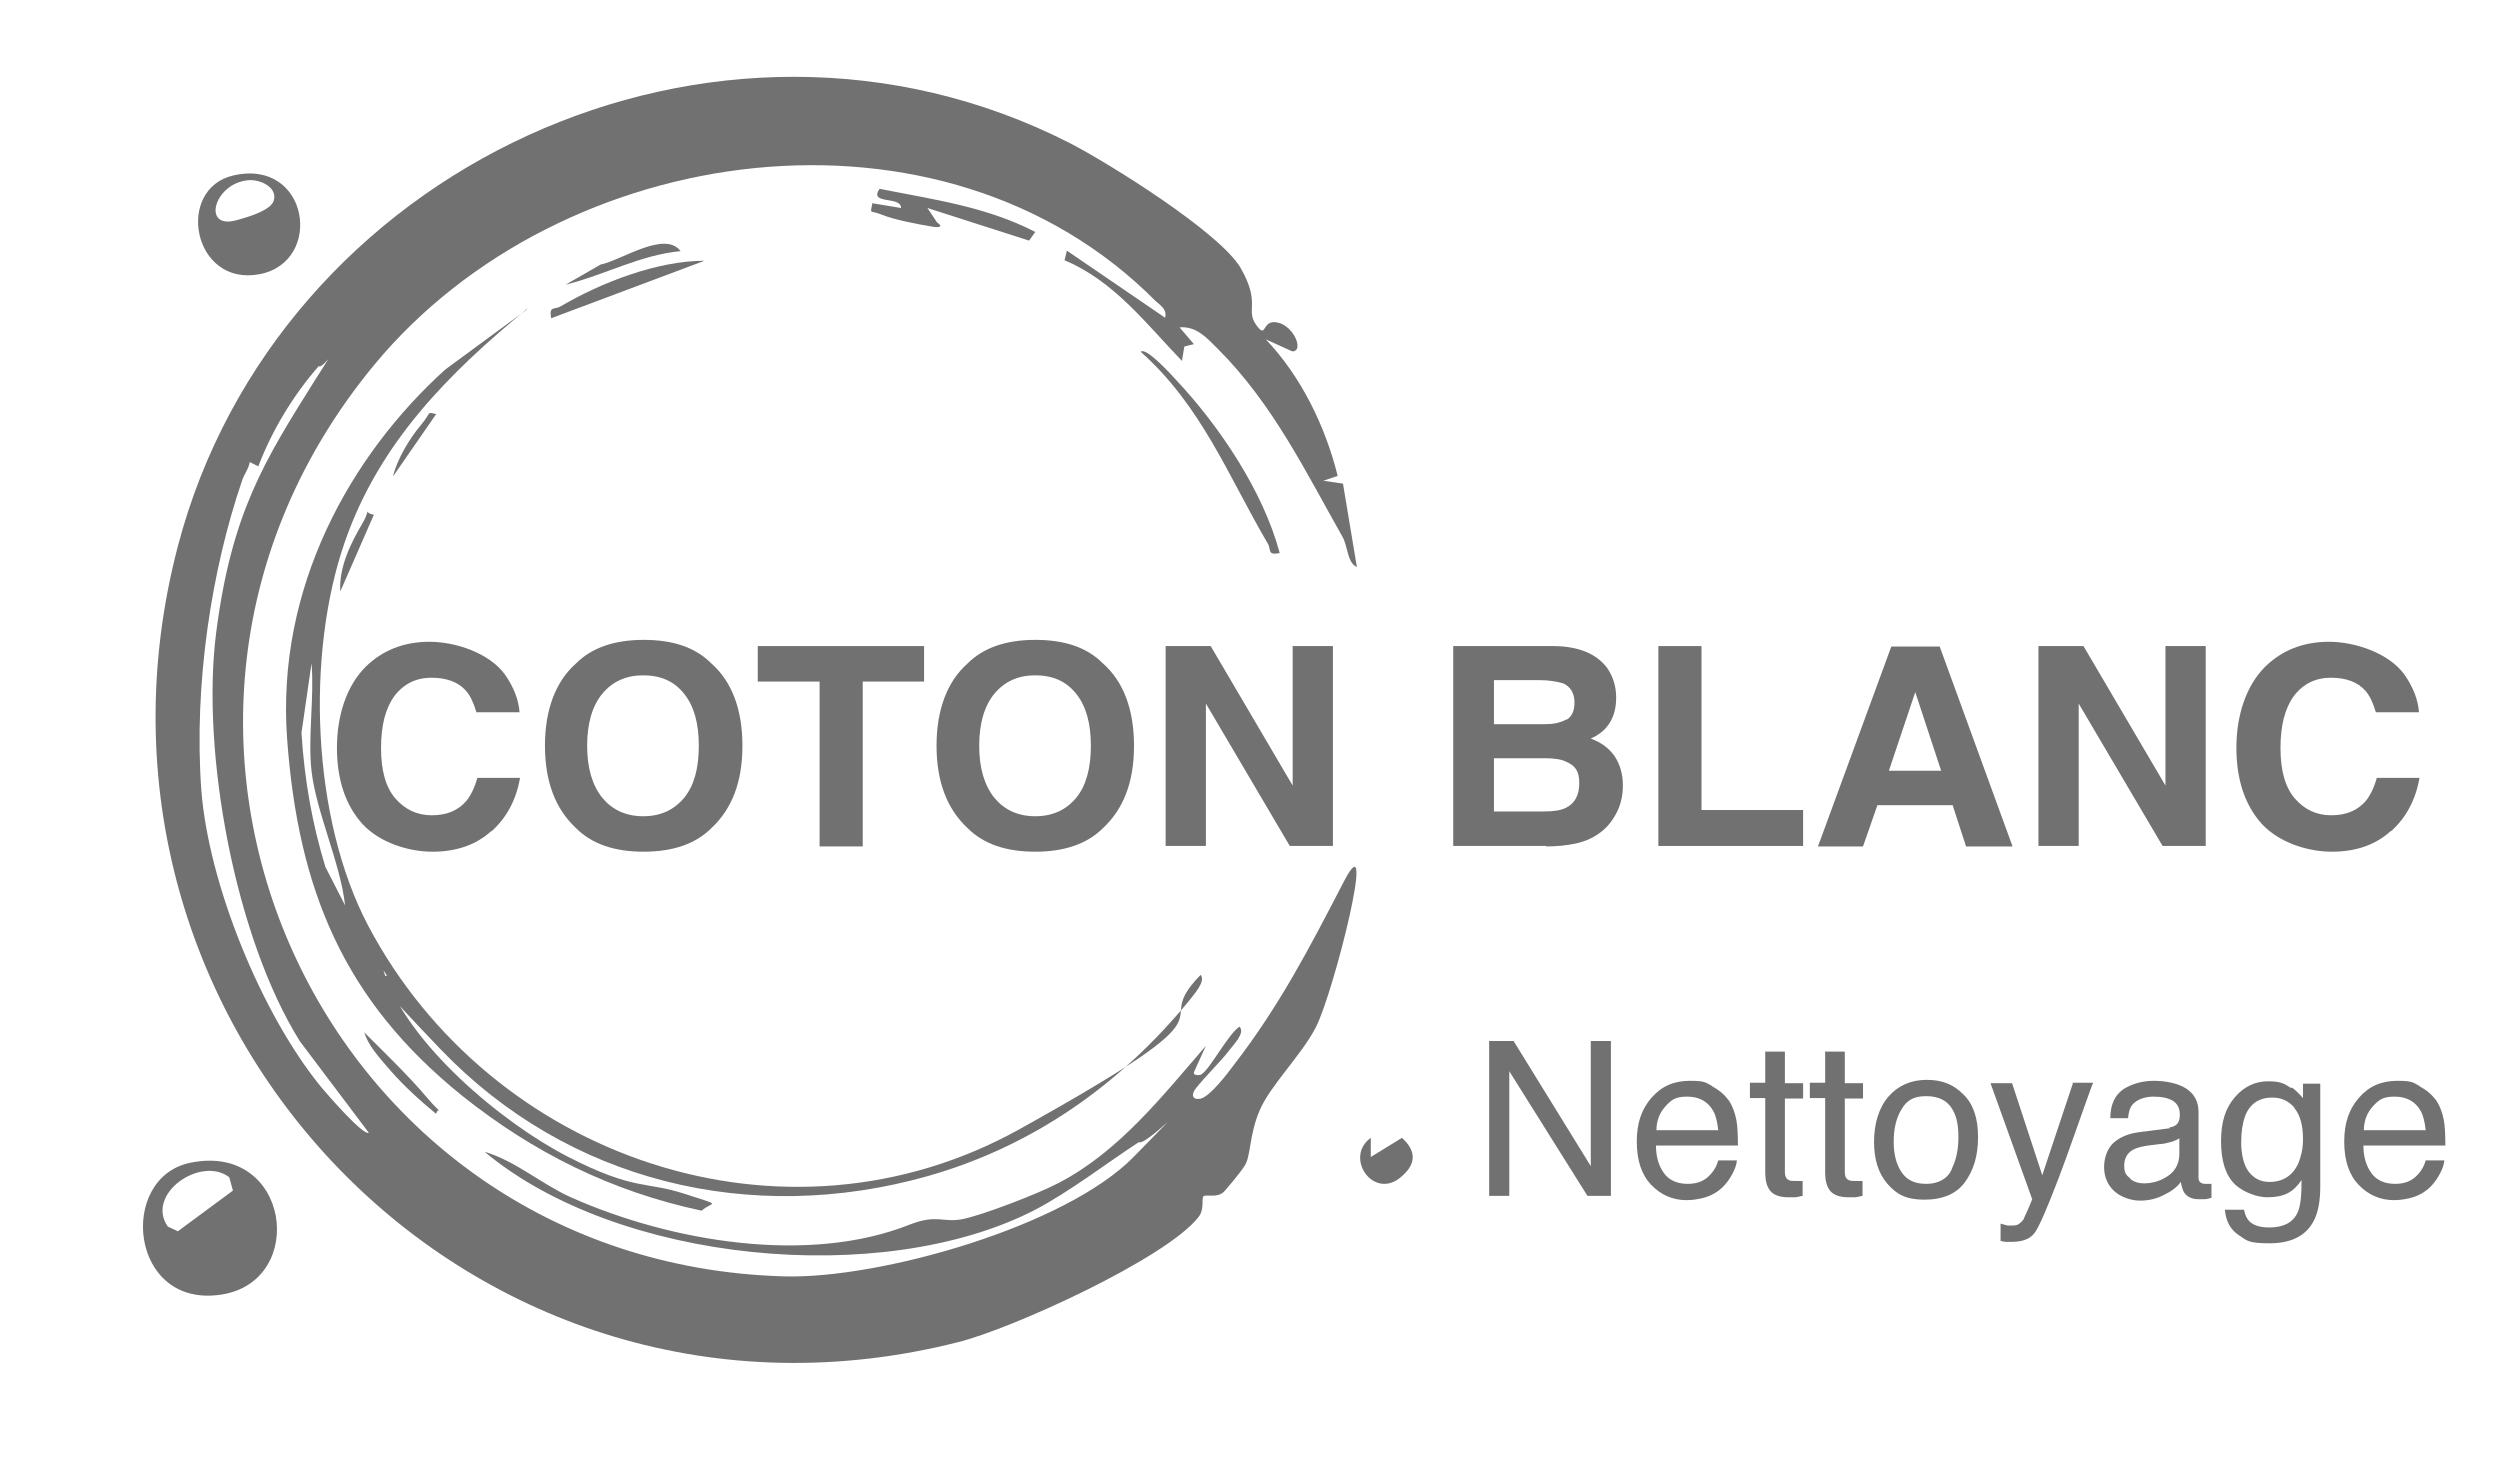 <?xml version="1.0" encoding="UTF-8"?>
<svg id="Layer_1" xmlns="http://www.w3.org/2000/svg" version="1.1" viewBox="0 0 521.6 304.5">
  <!-- Generator: Adobe Illustrator 29.2.1, SVG Export Plug-In . SVG Version: 2.1.0 Build 116)  -->
  <defs>
    <style>
      .st0 {
        fill: #717171;
      }
    </style>
  </defs>
  <path class="st0" d="M274.5,214.4c-3,5.8-9.5,12.1-11.7,17.3s-1.8,9.5-3.1,11.5-3.7,4.7-4.2,5.3c-1.4,1.6-3.9.6-4.4,1.1s.3,2.7-1.1,4.4c-6.8,8.6-38.8,23.2-50,26C99,305.7,11,213.7,37.1,114,57.8,35,149.4-7.7,223.1,29.8c8.2,4.2,31.6,18.8,35.8,26.2s.9,8.6,3.2,11.8,1-1.3,4.5-.5,5.5,6.1,3,6l-5.5-2.5c7.4,7.8,12.4,18.1,15,28.5l-3,1,4.1.6,2.9,17.4c-2-.8-1.9-4.4-3-6.3-7.7-13.6-14.5-27.7-26-39.2-2.3-2.3-4.5-4.8-8-4.5l3,3.5-2,.5-.5,3c-7.5-7.8-14.2-16.7-24.5-21l.5-2,20.5,14c.4-1.8-.9-2.5-2-3.5-44.4-44.7-124.1-33.7-163,13.3-62.4,75.5-11.5,187.4,85.4,190.2,19.9.6,58.9-10.4,73.1-25s2.5-2.1,1-3c-6.9,4.5-14.5,10.4-21.8,14.2-31.8,16.3-87,11-114.7-12.2,6.6,2,11.8,6.7,18,9.5,20.9,9.3,49.6,14.1,70.7,5.7,5.7-2.2,6.8-.4,10.8-1.1s16.2-5.4,20.5-7.7c12.5-6.6,21.4-18,30.5-28.5l-2.5,5.5c-.2.7,1,.7,1.5.5,1.8-1,5.6-8.4,8-10,1.3,1.3-1.3,3.8-2.1,4.9-1.4,2-6.8,7.3-7.4,8.6s.2,1.8,1.5,1.5c2-.6,5.5-5.2,6.9-7.1,9.5-12.3,15.8-24.5,22.9-38.2s-2.1,23-5.8,30.3ZM77,236.4l-14.4-19.1c-13.5-21.5-20.7-60.3-17.5-85.3s10.1-35.9,20.5-52.5,2.5-2.2.9-3.1c-5.3,6-9.8,13.5-12.6,20.9l-1.8-.9c-.2,1.4-1.2,2.6-1.6,3.9-6.3,18.4-10.1,42.3-8.5,64.5,1.5,19.6,12.5,46.7,25,62,1,1.2,9,10.5,10,9.5Z"/>
  <path class="st0" d="M110,64.4c-16.4,13.5-30.8,27.9-38,48.5-8.2,23.5-7,57.8,4.8,80.2,25.6,48.5,86.8,69.8,135.9,42.5s26-20.2,37.8-32.2c1.2,1.4-1.7,4.4-2.5,5.5-14.4,17.5-32.6,30.3-54.5,36.5-36.9,10.4-75,1.2-101.5-26.4s-7.7-11.2-12-16.5c4.8,15.1,24.7,31.8,38.6,38.9s16,5,24.3,7.7,5.6,1.5,3.5,3.5c-18.8-4-35.1-12.1-50-24-24.7-19.9-34.2-43-36.5-74.5s13.2-59.1,33-77l17-12.5ZM65,160.9c-.8-7,.6-15.3,0-22.5l-2.1,14.5c.6,9.6,2.2,18.9,5,28l4.1,8c-1-8.9-6-19.4-7-28Z"/>
  <path class="st0" d="M39.7,242.6c20.8-4.3,24.6,24.7,6.5,27.5-19.2,3-21.7-24.4-6.5-27.5ZM47.8,245.6c-5.9-4.5-17.5,3.5-12.8,10.3l2.1,1,11.5-8.5-.8-2.9Z"/>
  <path class="st0" d="M48.7,36.6c15.8-3.6,18.9,18,5.5,20.6-14,2.7-17.7-17.8-5.5-20.6ZM51.8,37.6c-7.1.6-9.7,10.2-2.7,8.4s7.8-3.5,8-4.1c.9-2.8-2.8-4.5-5.2-4.3Z"/>
  <path class="st0" d="M216,48.4l-1.3,1.8-21.2-6.8,2,3c1.5,1,.2,1.1-.9.9-3-.5-7.9-1.4-10.6-2.5s-2.4.1-2-2.4l6,1c0-2.6-6.8-.6-4.5-4,11.1,2.2,22.3,3.7,32.5,9Z"/>
  <path class="st0" d="M267,115.4c-2.7.5-1.7-.7-2.5-2-8.2-14-13.8-28.7-26.5-40,1.1-1.1,6.6,5,7.5,6,9,9.6,18.1,23.2,21.5,36Z"/>
  <path class="st0" d="M147,54.4l-32,12c-.5-2.7.7-1.7,2-2.5,8.5-5,20.2-9.5,30-9.5Z"/>
  <path class="st0" d="M286,241.4l6.5-4c3,2.7,3,5.4,0,8-5.8,5.3-12.2-3.9-6.5-8v4Z"/>
  <path class="st0" d="M142,52.4c-8.5.8-15.9,5-24,7l7.3-4.2c4.4-.9,13.4-7.2,16.7-2.8Z"/>
  <path class="st0" d="M91,232.4c-3.3-2.7-6.7-5.8-9.5-9s-4.7-5.4-5.5-8c4.2,4.2,9.2,9,13,13.5s2.4,1.6,2,3.5Z"/>
  <path class="st0" d="M91,86.4l-9,13c.8-3.5,3.5-8,5.8-10.7s1.1-2.8,3.2-2.3Z"/>
  <path class="st0" d="M78,107.4l-7,16c-.3-5,2.1-9.9,4.5-14s-.2-2.5,2.5-2Z"/>
  <g>
    <path class="st0" d="M102.5,173.4c-3.2,2.9-7.3,4.3-12.3,4.3s-11-1.9-14.6-5.8c-3.5-3.9-5.3-9.2-5.3-15.9s2-12.9,6-16.9c3.5-3.4,7.9-5.2,13.3-5.2s12.5,2.3,15.8,6.9c1.8,2.6,2.8,5.2,3,7.8h-9c-.6-2-1.3-3.5-2.2-4.5-1.6-1.8-4-2.7-7.2-2.7s-5.8,1.3-7.7,3.8c-1.9,2.6-2.8,6.2-2.8,10.9s1,8.2,3,10.5c2,2.3,4.5,3.5,7.6,3.5s5.5-1,7.2-3c.9-1.1,1.7-2.7,2.3-4.8h8.9c-.8,4.6-2.8,8.3-5.9,11.1Z"/>
    <path class="st0" d="M134.3,177.7c-6.1,0-10.8-1.6-14.1-4.9-4.3-4-6.5-9.7-6.5-17.2s2.2-13.4,6.5-17.2c3.2-3.2,7.9-4.9,14.1-4.9s10.8,1.6,14.1,4.9c4.3,3.8,6.5,9.6,6.5,17.2s-2.2,13.2-6.5,17.2c-3.2,3.2-7.9,4.9-14.1,4.9ZM142.7,166.5c2.1-2.5,3.1-6.2,3.1-10.9s-1-8.3-3.1-10.9c-2.1-2.6-4.9-3.8-8.5-3.8s-6.4,1.3-8.5,3.8c-2.1,2.5-3.2,6.2-3.2,10.9s1.1,8.3,3.2,10.9c2.1,2.5,4.9,3.8,8.5,3.8s6.4-1.3,8.5-3.8Z"/>
    <path class="st0" d="M192.8,134.8v7.4h-12.8v34.4h-9v-34.4h-12.9v-7.4h34.7Z"/>
    <path class="st0" d="M216,177.7c-6.1,0-10.8-1.6-14.1-4.9-4.3-4-6.5-9.7-6.5-17.2s2.2-13.4,6.5-17.2c3.2-3.2,7.9-4.9,14.1-4.9s10.8,1.6,14.1,4.9c4.3,3.8,6.5,9.6,6.5,17.2s-2.2,13.2-6.5,17.2c-3.2,3.2-7.9,4.9-14.1,4.9ZM224.5,166.5c2.1-2.5,3.1-6.2,3.1-10.9s-1-8.3-3.1-10.9c-2.1-2.6-4.9-3.8-8.5-3.8s-6.4,1.3-8.5,3.8c-2.1,2.5-3.2,6.2-3.2,10.9s1.1,8.3,3.2,10.9c2.1,2.5,4.9,3.8,8.5,3.8s6.4-1.3,8.5-3.8Z"/>
    <path class="st0" d="M278.1,176.5h-9l-17.5-29.7v29.7h-8.4v-41.7h9.4l17.1,29.1v-29.1h8.4v41.7Z"/>
    <path class="st0" d="M322.6,176.5h-19.4v-41.7h20.8c5.3,0,9,1.6,11.2,4.4,1.3,1.8,2,3.9,2,6.4s-.7,4.6-2,6.1c-.7.9-1.8,1.7-3.3,2.4,2.2.8,3.8,2,5,3.7,1.1,1.7,1.7,3.7,1.7,6.1s-.6,4.7-1.9,6.7c-.8,1.3-1.8,2.4-3.1,3.3-1.4,1-3,1.7-4.9,2.1-1.9.4-3.9.6-6.1.6ZM326.8,150.2c1.2-.7,1.7-1.9,1.7-3.7s-.8-3.2-2.3-3.9c-1.3-.4-3-.7-5.1-.7h-9.4v9.2h10.5c1.9,0,3.4-.3,4.6-1ZM322.4,158.2h-10.7v11.1h10.5c1.9,0,3.3-.2,4.4-.7,1.9-.9,2.9-2.6,2.9-5.2s-.9-3.7-2.8-4.5c-1-.5-2.5-.7-4.3-.7Z"/>
    <path class="st0" d="M346,134.8h9v34.2h21.2v7.5h-30.2v-41.7Z"/>
    <path class="st0" d="M407.5,168h-15.8l-3,8.6h-9.4l15.3-41.7h10.1l15.2,41.7h-9.7l-2.8-8.6ZM405,160.8l-5.4-16.4-5.5,16.4h10.9Z"/>
    <path class="st0" d="M460.2,176.5h-9l-17.5-29.7v29.7h-8.4v-41.7h9.4l17.1,29.1v-29.1h8.4v41.7Z"/>
    <path class="st0" d="M498.8,173.4c-3.2,2.9-7.3,4.3-12.3,4.3s-11-1.9-14.6-5.8c-3.5-3.9-5.3-9.2-5.3-15.9s2-12.9,6-16.9c3.5-3.4,7.9-5.2,13.3-5.2s12.5,2.3,15.8,6.9c1.8,2.6,2.8,5.2,3,7.8h-9c-.6-2-1.3-3.5-2.2-4.5-1.6-1.8-4-2.7-7.2-2.7s-5.8,1.3-7.7,3.8c-1.9,2.6-2.8,6.2-2.8,10.9s1,8.2,3,10.5c2,2.3,4.5,3.5,7.6,3.5s5.5-1,7.2-3c.9-1.1,1.7-2.7,2.3-4.8h8.9c-.8,4.6-2.8,8.3-5.9,11.1Z"/>
  </g>
  <g>
    <path class="st0" d="M310.6,217.2h5.2l16.1,26.1v-26.1h4.2v32.3h-4.9l-16.3-26v26h-4.2v-32.3Z"/>
    <path class="st0" d="M357.1,226.6c1.6.8,2.7,1.8,3.6,3,.8,1.2,1.3,2.6,1.6,4.2.2,1.1.3,2.8.3,5.2h-17.1c0,2.4.6,4.3,1.7,5.8,1,1.4,2.7,2.2,4.9,2.2s3.7-.7,4.9-2.1c.7-.8,1.2-1.7,1.5-2.8h3.9c-.1.9-.4,1.8-1,2.9-.6,1.1-1.2,1.9-1.9,2.6-1.2,1.2-2.7,2-4.4,2.4-.9.2-2,.4-3.2.4-2.9,0-5.4-1.1-7.4-3.2-2-2.1-3-5.1-3-9s1-6.8,3.1-9.2,4.7-3.5,8-3.5,3.3.4,4.8,1.2ZM358.5,235.8c-.2-1.7-.5-3.1-1.1-4.1-1.1-1.9-2.9-2.9-5.4-2.9s-3.3.7-4.5,2c-1.2,1.3-1.9,3-1.9,5h13Z"/>
    <path class="st0" d="M368.4,219.4h4v6.6h3.8v3.2h-3.8v15.4c0,.8.3,1.4.8,1.6.3.2.8.2,1.5.2s.4,0,.6,0c.2,0,.5,0,.8,0v3.1c-.5.1-.9.2-1.4.3-.5,0-1,0-1.6,0-1.8,0-3.1-.5-3.8-1.4-.7-.9-1-2.2-1-3.7v-15.6h-3.2v-3.2h3.2v-6.6Z"/>
    <path class="st0" d="M380.9,219.4h4v6.6h3.8v3.2h-3.8v15.4c0,.8.3,1.4.8,1.6.3.2.8.2,1.5.2s.4,0,.6,0c.2,0,.5,0,.8,0v3.1c-.5.1-.9.2-1.4.3-.5,0-1,0-1.6,0-1.8,0-3.1-.5-3.8-1.4-.7-.9-1-2.2-1-3.7v-15.6h-3.2v-3.2h3.2v-6.6Z"/>
    <path class="st0" d="M409.6,228.3c2.1,2,3.1,5,3.1,8.9s-.9,6.9-2.7,9.4c-1.8,2.5-4.7,3.7-8.5,3.7s-5.8-1.1-7.7-3.3c-1.9-2.2-2.8-5.1-2.8-8.8s1-7.1,3-9.4c2-2.3,4.7-3.5,8-3.5s5.6,1,7.6,3ZM407.2,243.9c1-2,1.4-4.2,1.4-6.6s-.3-4-1-5.4c-1.1-2.2-3-3.2-5.7-3.2s-4.1.9-5.2,2.8c-1.1,1.8-1.6,4.1-1.6,6.7s.5,4.6,1.6,6.3c1.1,1.7,2.8,2.5,5.2,2.5s4.4-1,5.3-3Z"/>
    <path class="st0" d="M432.3,225.9h4.4c-.6,1.5-1.8,5-3.7,10.3-1.4,4-2.6,7.3-3.6,9.9-2.3,6-3.9,9.7-4.8,11-.9,1.3-2.5,2-4.8,2s-1,0-1.3,0c-.3,0-.7-.1-1.1-.2v-3.6c.7.2,1.2.3,1.5.4.3,0,.6,0,.8,0,.7,0,1.3-.1,1.6-.4.3-.2.6-.5.9-.9,0-.1.3-.7.8-1.8.5-1.1.8-1.9,1-2.4l-8.7-24.2h4.5l6.3,19.2,6.4-19.2Z"/>
    <path class="st0" d="M452.7,235.2c.9-.1,1.5-.5,1.8-1.1.2-.4.3-.9.3-1.5,0-1.4-.5-2.3-1.4-2.9-1-.6-2.3-.9-4.1-.9s-3.5.6-4.4,1.7c-.5.6-.8,1.5-.9,2.8h-3.7c0-2.9,1-4.9,2.8-6.1,1.8-1.1,3.9-1.7,6.3-1.7s5,.5,6.7,1.6c1.7,1.1,2.6,2.7,2.6,4.9v13.6c0,.4,0,.7.3,1,.2.2.5.4,1.1.4s.4,0,.6,0c.2,0,.5,0,.7,0v2.9c-.6.2-1.1.3-1.4.3-.3,0-.8,0-1.3,0-1.4,0-2.4-.5-3-1.4-.3-.5-.5-1.2-.7-2.2-.8,1.1-2,2-3.5,2.7-1.5.8-3.2,1.2-5,1.2s-4-.7-5.4-2c-1.4-1.3-2.1-3-2.1-5s.7-3.9,2-5.1c1.4-1.2,3.1-1.9,5.4-2.2l6.3-.8ZM444.4,245.9c.8.7,1.8,1,3,1s2.7-.3,4-1c2.2-1.1,3.3-2.8,3.3-5.2v-3.2c-.5.3-1.1.6-1.9.8-.8.2-1.5.4-2.2.4l-2.4.3c-1.4.2-2.5.5-3.2.9-1.2.7-1.8,1.8-1.8,3.3s.4,2,1.3,2.7Z"/>
    <path class="st0" d="M478.2,226.9c.7.5,1.5,1.3,2.3,2.2v-3h3.6v21.4c0,3-.4,5.3-1.3,7.1-1.6,3.2-4.7,4.8-9.3,4.8s-4.7-.6-6.4-1.7c-1.7-1.1-2.7-2.9-2.9-5.3h4c.2,1.1.6,1.9,1.1,2.4.9.9,2.3,1.3,4.2,1.3,3,0,5-1.1,5.9-3.2.6-1.3.8-3.5.8-6.7-.8,1.2-1.7,2.1-2.8,2.7-1.1.6-2.6.9-4.4.9s-4.8-.9-6.7-2.7-2.9-4.8-2.9-9,1-7,2.9-9.2,4.2-3.3,6.9-3.3,3.4.5,4.8,1.4ZM478.7,231.1c-1.2-1.4-2.7-2.1-4.6-2.1-2.8,0-4.7,1.3-5.7,3.9-.5,1.4-.8,3.2-.8,5.5s.5,4.7,1.6,6.1c1.1,1.4,2.5,2.1,4.3,2.1,2.8,0,4.8-1.3,6-3.8.6-1.5,1-3.1,1-5.1,0-2.9-.6-5.1-1.8-6.5Z"/>
    <path class="st0" d="M504.7,226.6c1.6.8,2.7,1.8,3.6,3,.8,1.2,1.3,2.6,1.6,4.2.2,1.1.3,2.8.3,5.2h-17.1c0,2.4.6,4.3,1.7,5.8,1,1.4,2.7,2.2,4.9,2.2s3.7-.7,4.9-2.1c.7-.8,1.2-1.7,1.5-2.8h3.9c-.1.9-.4,1.8-1,2.9-.6,1.1-1.2,1.9-1.9,2.6-1.2,1.2-2.7,2-4.4,2.4-.9.2-2,.4-3.2.4-2.9,0-5.4-1.1-7.4-3.2-2-2.1-3-5.1-3-9s1-6.8,3.1-9.2,4.7-3.5,8-3.5,3.3.4,4.8,1.2ZM506.1,235.8c-.2-1.7-.5-3.1-1.1-4.1-1.1-1.9-2.9-2.9-5.4-2.9s-3.3.7-4.5,2c-1.2,1.3-1.9,3-1.9,5h13Z"/>
  </g>
</svg>
